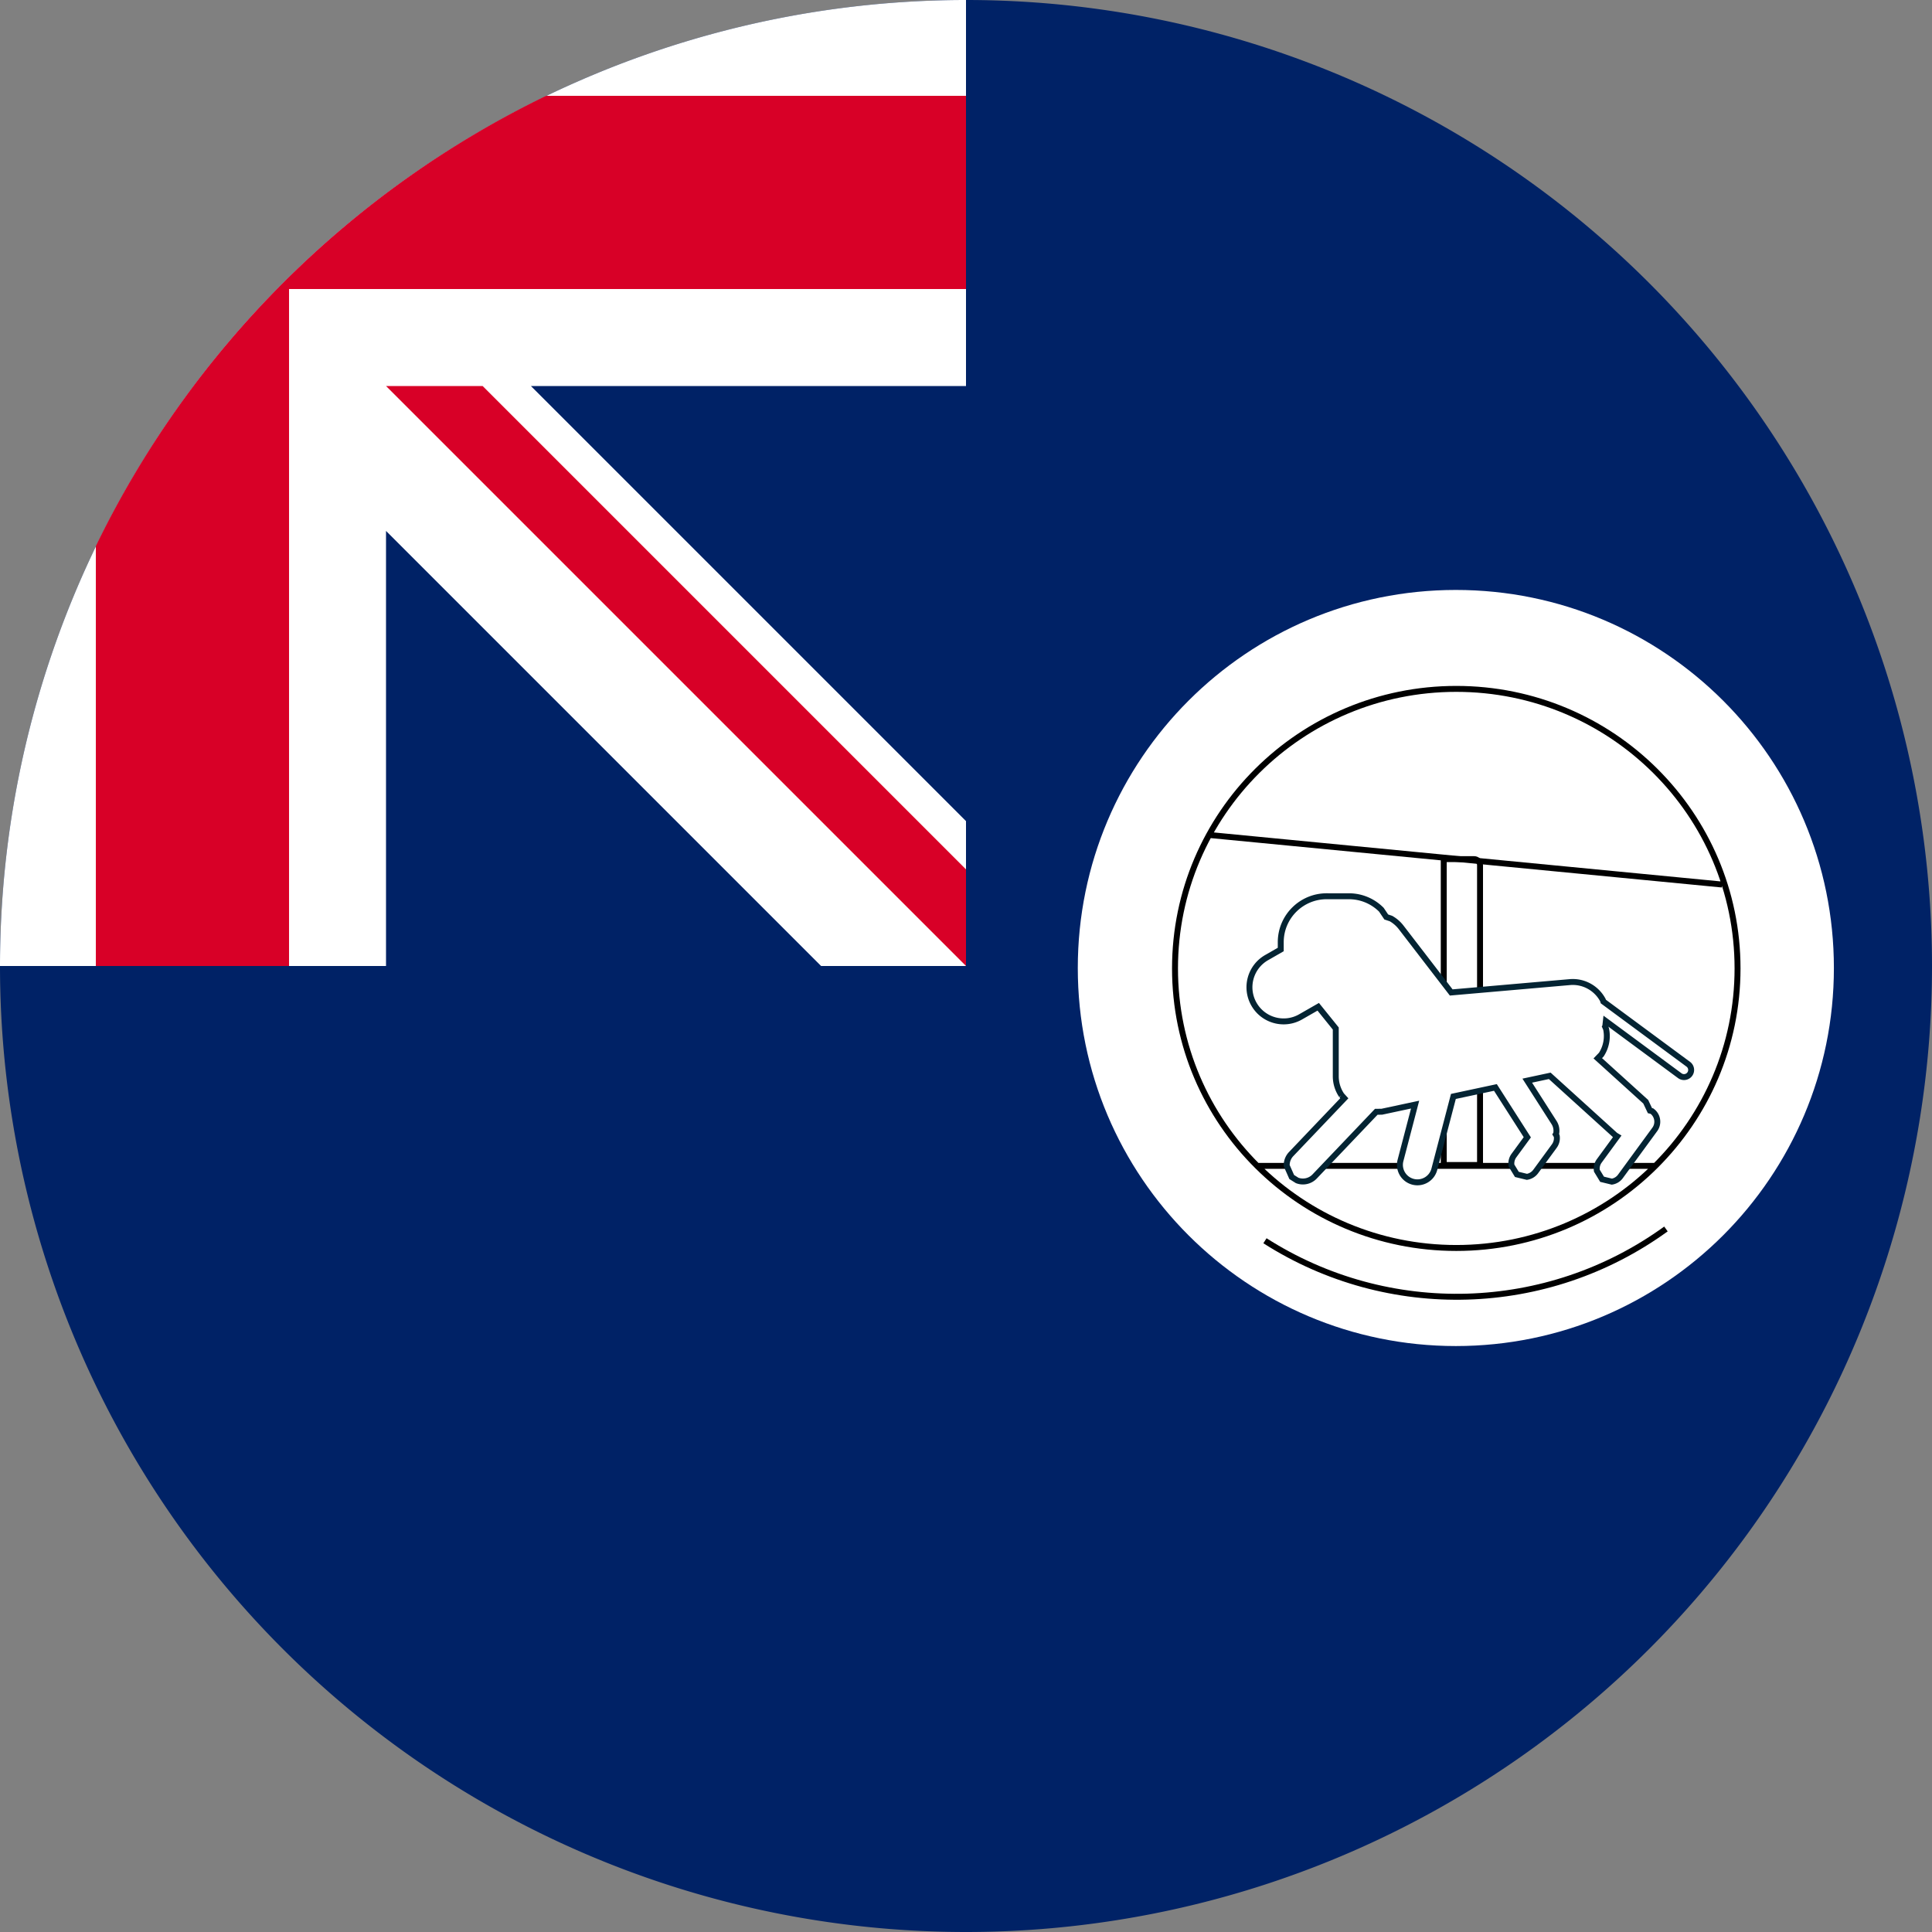 <?xml version="1.0" encoding="UTF-8"?> <svg xmlns="http://www.w3.org/2000/svg" xml:space="preserve" width="512" height="512" fill="none"><rect width="100%" height="100%" fill="#808080" stroke="none"/><defs><clipPath id="a"><path d="M1599 799h875v875h-875z"></path></clipPath></defs><path fill="#026" d="M512 256a256 256 0 1 1-512 0L256 0a256 256 0 0 1 256 256"></path><path fill="#026" d="M256 0v256H0A256 256 0 0 1 256 0"></path><path fill="#FFF" d="M217.6 256H256v-38.4L140.7 102.3H256V0A256 256 0 0 0 0 256h102.3V140.7Z"></path><path fill="#d80027" d="M256 76.6V25.4H144.7A257 257 0 0 0 25.4 144.7V256h51.2V76.6Z"></path><path fill="#d80027" d="M256 230.4V256L102.3 102.3h25.6z"></path><g clip-path="url(#a)" style="overflow:hidden" transform="translate(-80.545 -26.629) scale(.229)"><path fill="#fff" fill-rule="evenodd" d="M1599 1236.5c0-241.625 195.88-437.5 437.5-437.5S2474 994.875 2474 1236.5c0 241.62-195.88 437.5-437.5 437.5S1599 1478.12 1599 1236.5z"></path><path stroke="#000" stroke-miterlimit="8" stroke-width="6.875" d="M1711.5 1237c0-178.66 145.73-323.5 325.5-323.5s325.5 144.84 325.5 323.5-145.73 323.5-325.5 323.5-325.5-144.84-325.5-323.5zM1750.5 1082.5l594.11 57.41M1806.5 1465.5h459.97"></path><path stroke="#000" stroke-miterlimit="8" stroke-width="6.875" d="M2022.5 1110.5h35c3.87 0 7 3.13 7 7v347h-42zM2279.64 1538.51c-137.2 99.42-321.24 104.83-464.04 13.64"></path><path fill="#fff" fill-rule="evenodd" stroke="#042433" stroke-miterlimit="8" stroke-width="6.875" d="M2205.73 1480.99zm-359.16-2.6zm260.55-3.03zm-220.07-321.89h25.66c14.69 0 27.98 5.95 37.6 15.57l5.67 8.42 5.44 1.81c4.47 2.53 8.52 5.97 11.84 10.3l57.89 75.24 137.18-11.97c16.31-1.43 31.17 7.27 38.38 20.88l.47 1.58 98.28 72.56c3.66 2.7 4.44 7.87 1.73 11.53-2.7 3.67-7.87 4.45-11.54 1.74l-85.54-63.16-.72 6.41-.1.14 1.06 2.43c2.28 10.68.02 21.27-5.48 29.76l-4.12 4.27 55.52 50.31 4.85 10.27 2.3.56c6.77 4.95 8.24 14.45 3.29 21.22l-39.76 54.36a15.106 15.106 0 0 1-9.93 6.04l-11.29-2.75-6.04-9.92c-.59-3.84.28-7.91 2.75-11.29l20.77-28.4-2.13-1.27-75.91-68.81-26.03 5.57 31.01 48.47c2.62 4.1 3.34 8.88 2.37 13.29l-.36.52 1.1 1.82c.62 3.95-.28 8.13-2.82 11.61l-21.51 29.4c-2.54 3.48-6.26 5.6-10.2 6.21l-11.61-2.83-6.21-10.2c-.61-3.95.28-8.13 2.82-11.61l15.47-21.14-36.9-57.67-48.63 10.39-22.06 84.3c-2.83 10.82-13.88 17.29-24.7 14.46-10.81-2.83-17.28-13.89-14.45-24.7l16.9-64.59-38.53 8.23-6.41.07-71.3 74.84c-5.36 5.63-13.39 7.21-20.24 4.62l-6.31-3.97-5.82-13.15c-.12-4.8 1.6-9.65 5.17-13.41l61.52-64.57-3.14-3.45a39.353 39.353 0 0 1-6.75-22.1v-55.18l-20.3-25.15-20.4 11.68c-18.95 10.86-43.1 4.29-53.96-14.65-10.85-18.94-4.29-43.1 14.66-53.95l16.33-9.36v-8.47c0-29.36 23.81-53.16 53.17-53.16z"></path></g></svg> 